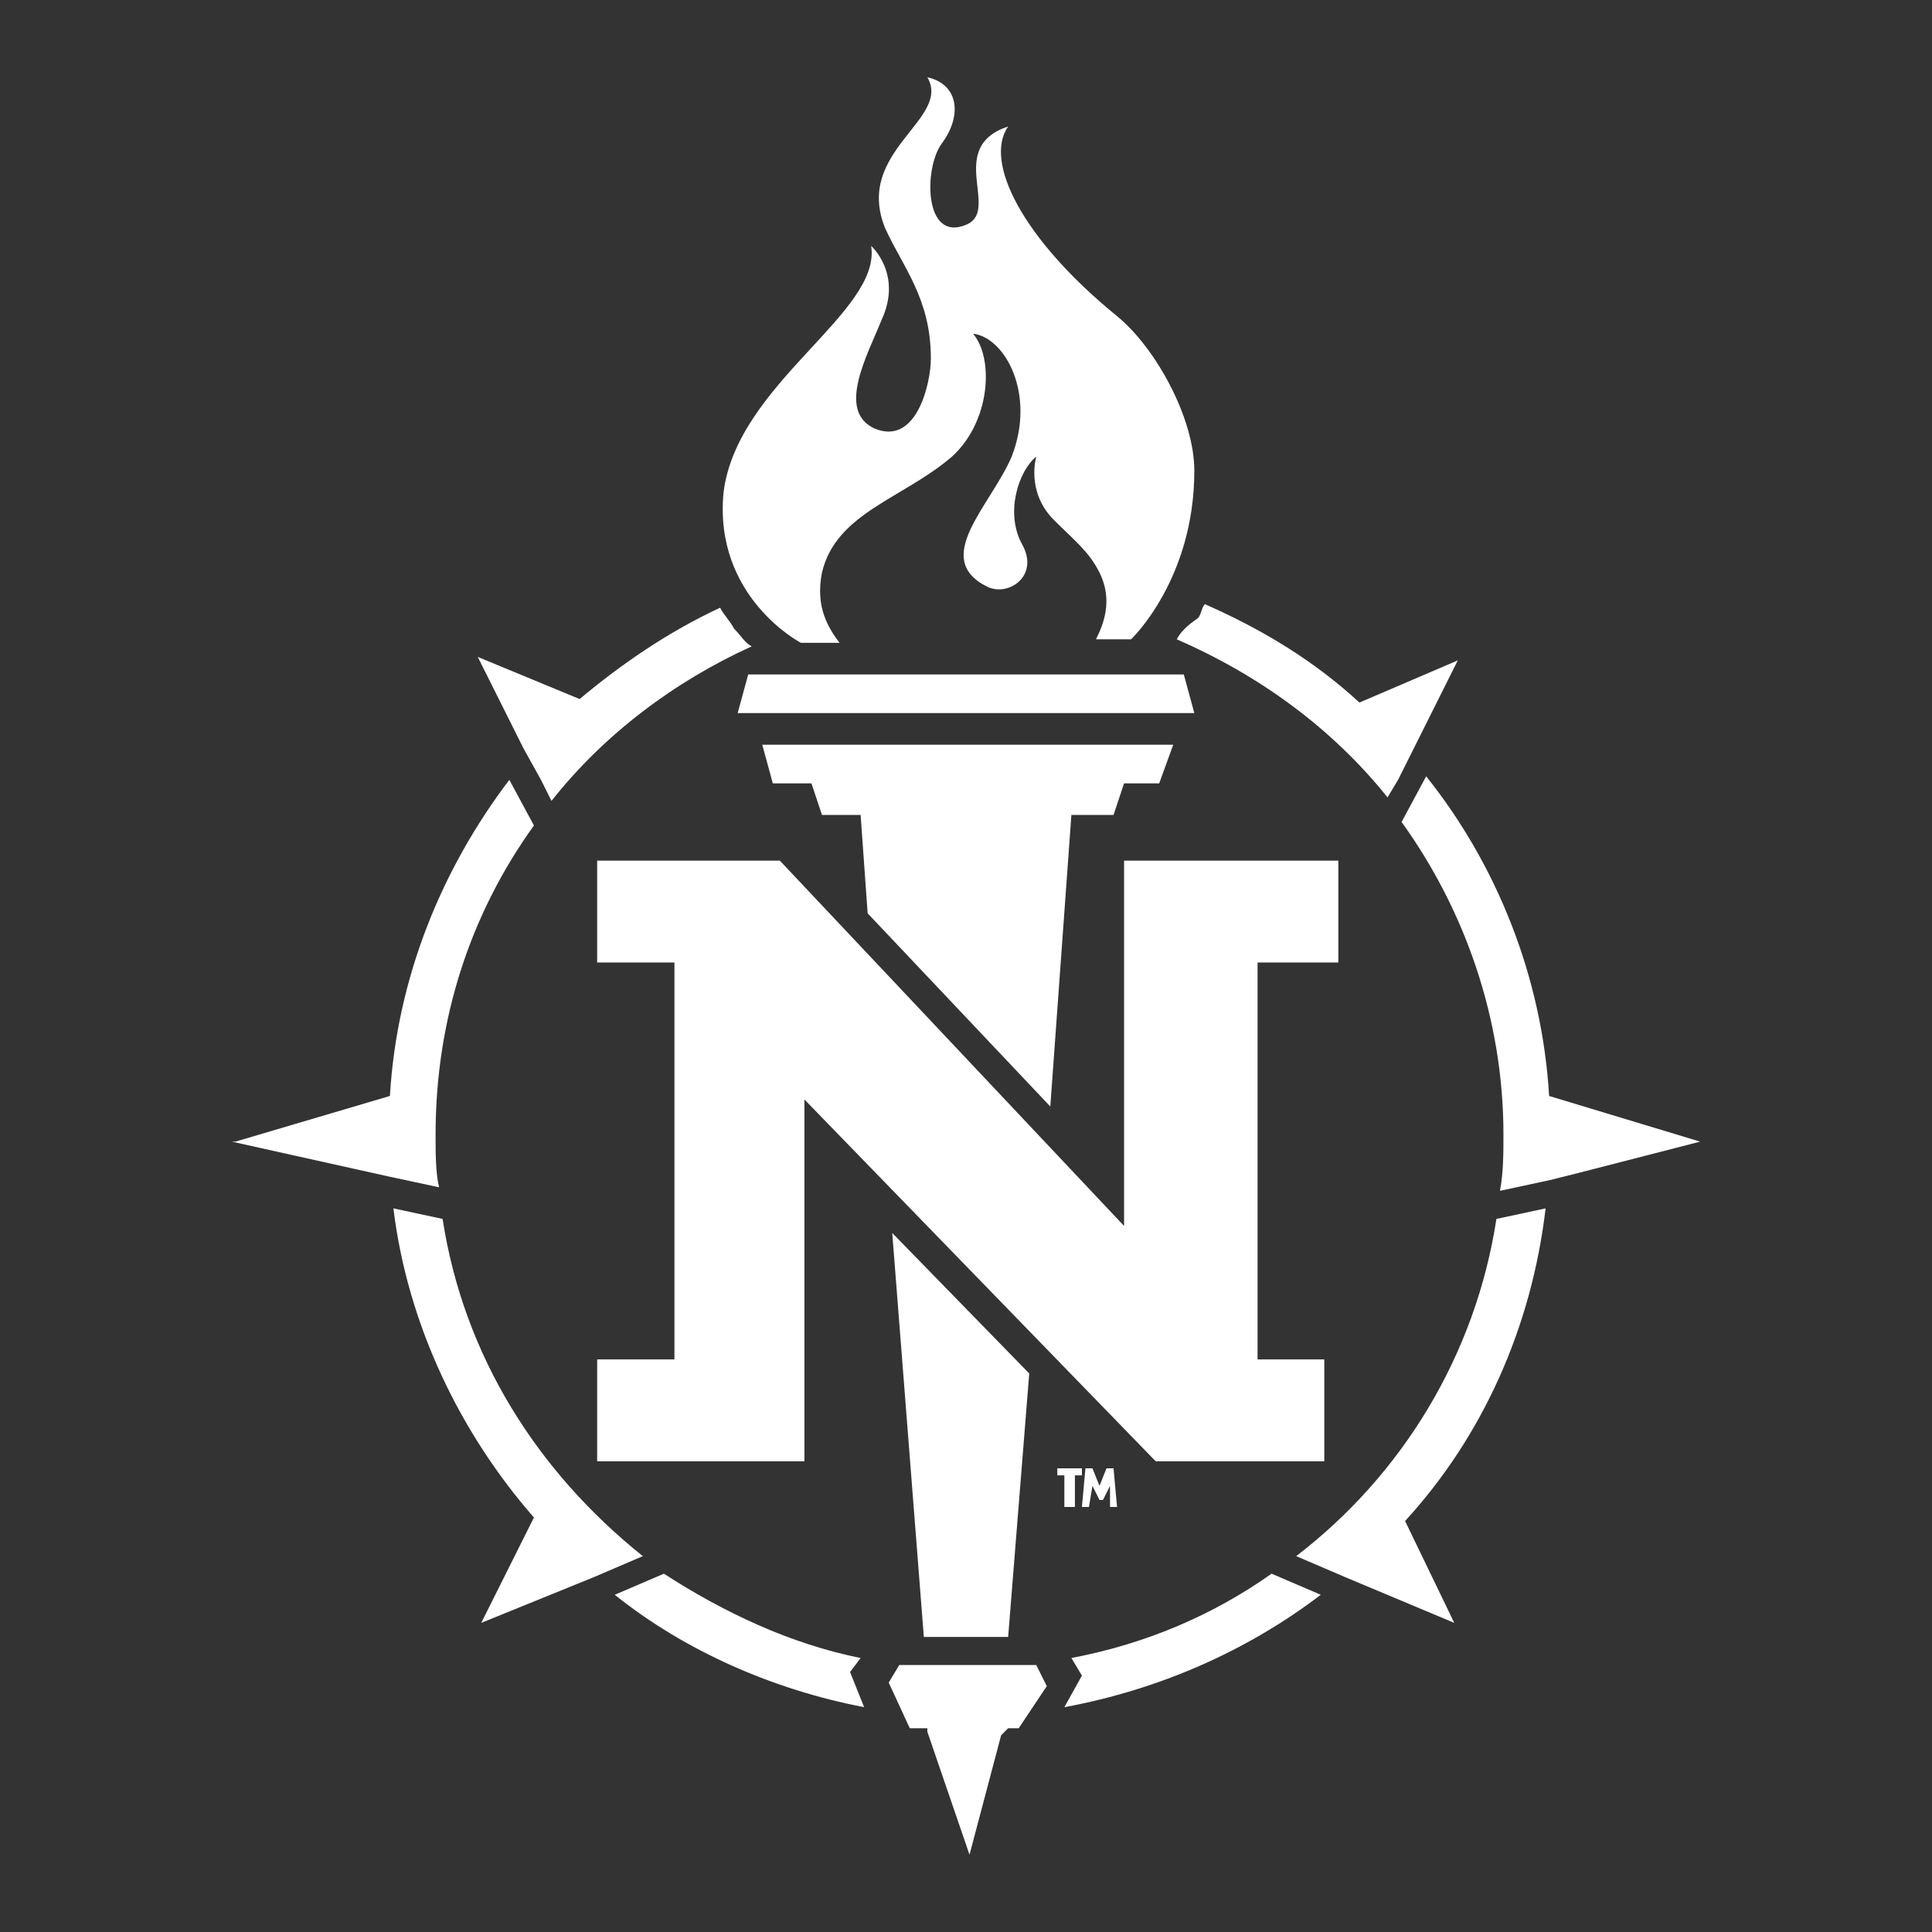 <svg enable-background="new 0 0 55 55" viewBox="0 0 55 55" xmlns="http://www.w3.org/2000/svg"><rect x="0" y="0" width="55" height="55" fill="#333333" stroke="none"/><g fill="#fff"><path d="m25.6 47.4-.3.5.6 1.3h.5v.1l1.2 3.5.9-3.4.2-.2h.3l.8-1.2-.3-.6z"/><path d="m30.3 42.9h.3v-.9h.2v-.2h-.7v.2h.2z"/><path d="m31.3 42.3-.2-.5h-.2l-.1 1.1h.2l.1-.6.2.4h.1l.2-.4v.6h.2l-.1-1.1h-.2z"/><path d="m27.9 20.3h6.1l-.3-1.1h-5.8-.8-5.8l-.3 1.1h6.1z"/><path d="m33.5 18.2c2.3 1 4.4 2.5 6 4.5l.3-.5.4-.8 1.3-2.6-2.8 1.2c-1.3-1.2-2.8-2.1-4.4-2.8-.1.1-.1.3-.2.4-.3.2-.5.4-.6.6"/><path d="m12.6 34.7-1.4-.3c.4 3.3 1.9 6.4 4 8.8l-1.5 3 3.2-1.3 1.4-.6c-3-2.4-5.1-5.7-5.7-9.6"/><path d="m24.5 47.2c-2-.4-3.9-1.3-5.6-2.4l-1.4.6c2 1.6 4.5 2.7 7.1 3.2l-.4-1z"/><path d="m44.1 31.2c-.2-3.4-1.5-6.6-3.5-9.1l-.7 1.3c1.8 2.5 2.9 5.6 2.9 8.9 0 .5 0 1.1-.1 1.6l1.4-.3.8-.2 3.5-.9z"/><path d="m30.5 47.2.3.5-.5.9c2.7-.5 5.2-1.6 7.3-3.2l-1.4-.6c-1.7 1.2-3.6 2-5.7 2.4"/><path d="m42.6 34.7c-.6 3.9-2.7 7.3-5.7 9.6l1.4.6 3.1 1.3-1.4-2.9c2.2-2.4 3.6-5.5 4-8.9z"/><path d="m22.8 18.3h1.1c-.3-.4-.7-1-.5-2 .4-1.7 2.3-2.1 3.7-3.3 1.1-1 1.2-2.8.6-3.5.9.1 1.8 1.7 1.1 3.5-.6 1.4-2.3 2.9-.7 3.7.6.3 1.5-.3 1-1.2s-.1-2.1.4-2.5c0 0-.3 1 .5 1.8.6.6 1 .9 1.3 1.5.4.8.1 1.5-.1 1.9h1s1.8-1.7 1.8-4.8c0-1.5-1.1-3.5-2.2-4.4-2.7-2.2-3.8-4.4-3.1-5.4-1.8.6-.2 2.4-1.2 2.8-1.2.5-1.2-1.6-.7-2.3.6-.8.5-1.7-.4-1.9.7 1.2-2.1 2.1-1.2 4.3.5 1.1 1.3 2 1.3 3.7 0 .7-.4 2.5-1.6 2-1.1-.5-.2-2.1.2-3.1.6-1.3-.3-2.1-.3-2.1.3 1.9-3.8 3.9-4.2 7-.3 3 2.2 4.3 2.2 4.3"/><path d="m15.4 22.2.3.6c1.5-1.9 3.5-3.4 5.7-4.4-.2-.1-.3-.3-.5-.5-.1-.2-.3-.4-.4-.6-1.5.7-2.8 1.6-4 2.6l-2.9-1.2 1.3 2.6z"/><path d="m12.4 32.3c0-3.3 1-6.3 2.8-8.8l-.7-1.3c-1.9 2.5-3.2 5.6-3.4 9l-4.4 1.3h-.1l3.6.8.9.2 1.4.3c-.1-.4-.1-1-.1-1.5"/><path d="m30.5 23.2h1.2l.3-.9h1l.4-1.1h-5.9-5.8l.3 1.1h1.1l.3.9h1.1l.2 2.8 5.2 5.5z"/><path d="m26.3 46.6h1.2 1.2l.6-7.5-3.9-4z"/><path d="m38.1 27.4v-2.9h-6.1v10.4l-9.8-10.4h-5.2v2.9h2.2v11.3h-2.2v2.9h5.9v-10.3l10 10.3h4.8v-2.9h-1.9v-11.3z"/></g></svg>